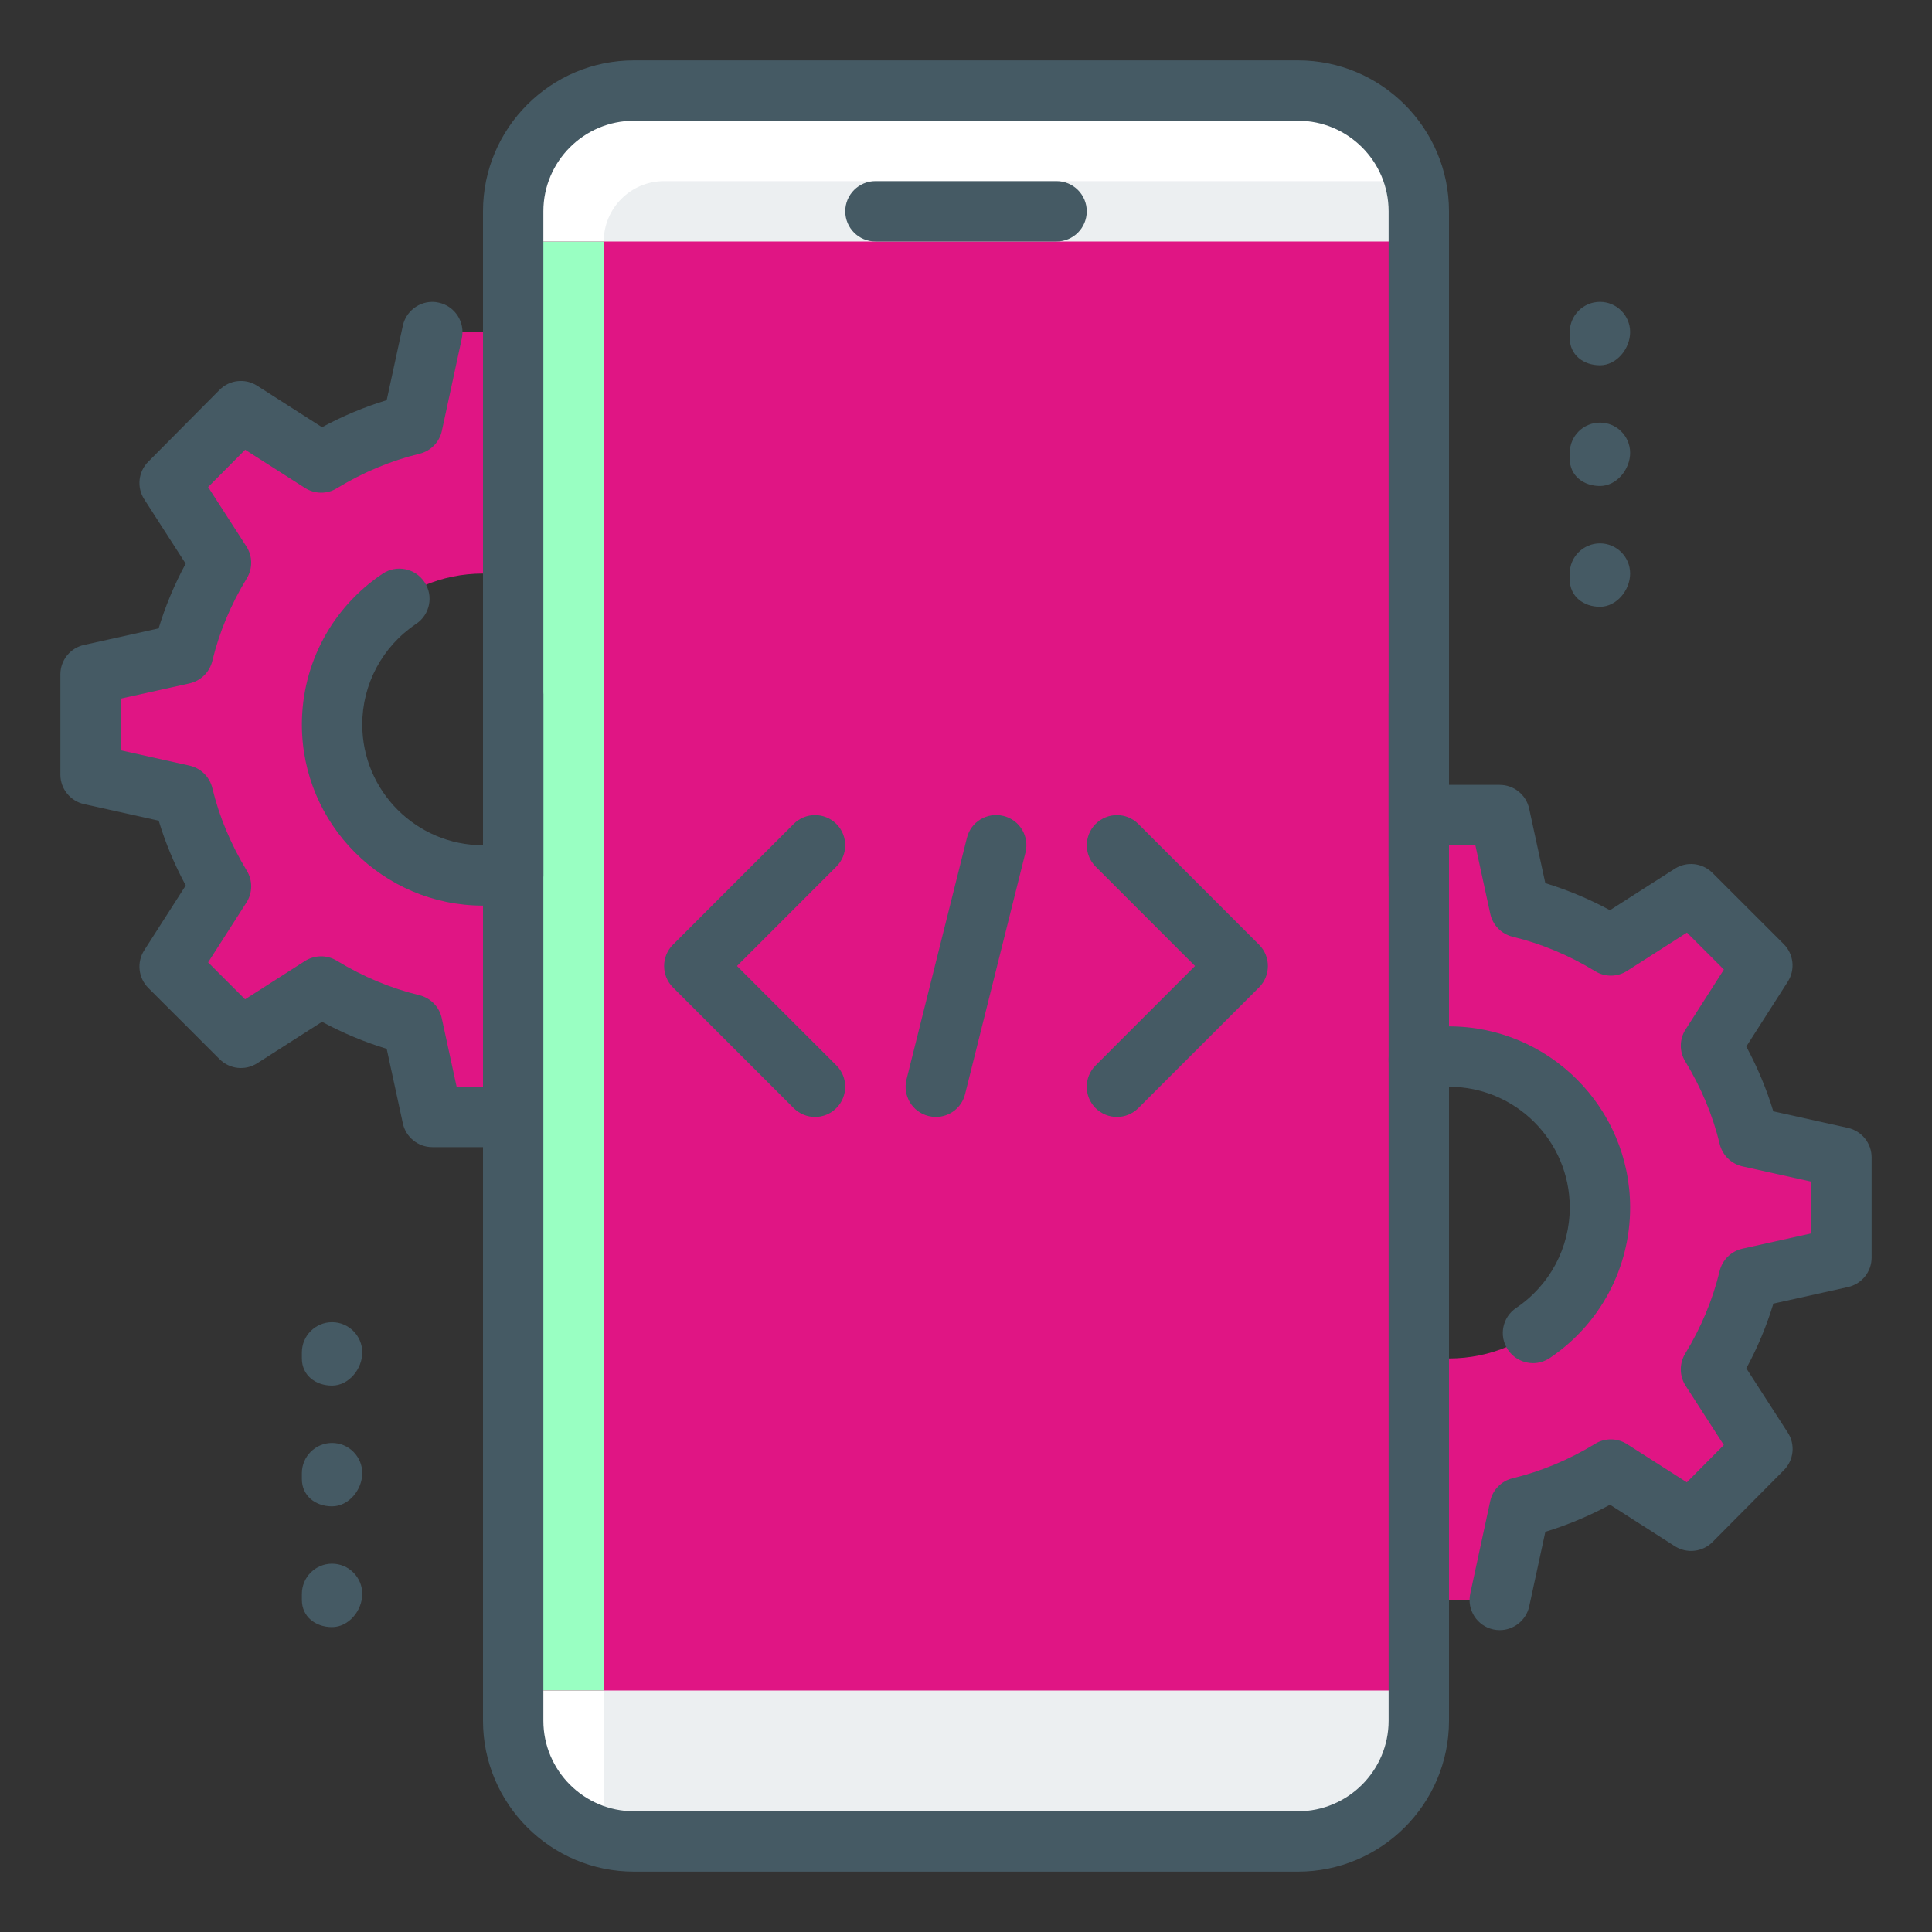 <svg width="60" height="60" viewBox="0 0 60 60" fill="none" xmlns="http://www.w3.org/2000/svg">
<rect x="0" y="0" width="60" height="60" fill="#333333" stroke="none"/>
<path d="M10.312 22.5C10.312 25.087 12.412 27.188 15 27.188C17.587 27.188 19.688 25.087 19.688 22.5C19.688 19.913 17.587 17.812 15 17.812C12.412 17.812 10.312 19.913 10.312 22.5ZM5.681 24.694L2.812 24.056V20.944L5.681 20.306C5.925 19.294 6.338 18.337 6.862 17.475L5.269 15L7.481 12.769L9.975 14.363C10.838 13.838 11.794 13.425 12.806 13.181L13.425 10.312H16.575L17.194 13.181C18.206 13.425 19.163 13.838 20.025 14.363L22.519 12.769L24.731 15L23.137 17.475C23.681 18.337 24.075 19.294 24.319 20.306L27.188 20.944V24.056L24.319 24.694C24.075 25.706 23.681 26.663 23.137 27.525L24.733 30.019L22.519 32.231L20.025 30.637C19.163 31.163 18.206 31.575 17.194 31.819L16.575 34.688H13.425L12.806 31.819C11.794 31.575 10.838 31.163 9.975 30.637L7.481 32.231L5.269 30.019L6.864 27.525C6.338 26.663 5.925 25.706 5.681 24.694Z" fill="#E01584"/>
<path d="M49.688 37.5C49.688 34.913 47.588 32.812 45 32.812C42.413 32.812 40.313 34.913 40.313 37.5C40.313 40.087 42.413 42.188 45 42.188C47.588 42.188 49.688 40.087 49.688 37.5ZM54.319 35.306L57.188 35.944V39.056L54.319 39.694C54.075 40.706 53.663 41.663 53.138 42.525L54.731 45L52.517 47.231L50.023 45.638C49.161 46.163 48.205 46.575 47.192 46.819L46.573 49.688H43.423L42.804 46.819C41.792 46.575 40.836 46.163 39.973 45.638L37.48 47.231L35.269 45L36.864 42.525C36.321 41.663 35.927 40.706 35.683 39.694L32.815 39.056V35.944L35.683 35.306C35.927 34.294 36.321 33.337 36.864 32.475L35.269 29.981L37.483 27.769L39.977 29.363C40.84 28.837 41.796 28.425 42.808 28.181L43.427 25.312H46.577L47.196 28.181C48.208 28.425 49.164 28.837 50.027 29.363L52.521 27.769L54.735 29.981L53.139 32.475C53.663 33.337 54.075 34.294 54.319 35.306Z" fill="#E01584"/>
<path d="M44.062 53.438C44.062 55.5 42.375 57.188 40.312 57.188H19.688C17.625 57.188 15.938 55.5 15.938 53.438V6.562C15.938 4.5 17.625 2.812 19.688 2.812H40.312C42.375 2.812 44.062 4.5 44.062 6.562V53.438Z" fill="white"/>
<path d="M44.062 53.426V5.696C44.034 5.668 44.019 5.653 43.991 5.625H20.625C19.588 5.625 18.75 6.465 18.75 7.5V56.25C19.087 56.587 19.273 56.777 19.611 57.112L40.301 57.176C42.377 57.182 44.062 55.502 44.062 53.426Z" fill="#ECEFF1"/>
<path d="M16.875 7.5H44.062V52.5H16.875V7.5Z" fill="#E01584"/>
<path d="M15.938 7.5H18.75V52.5H15.938V7.5Z" fill="#99FFC2"/>
<path d="M32.812 7.5H27.188C26.67 7.5 26.25 7.08 26.25 6.562C26.25 6.045 26.67 5.625 27.188 5.625H32.812C33.33 5.625 33.75 6.045 33.75 6.562C33.75 7.08 33.33 7.5 32.812 7.5Z" fill="#455A64"/>
<path d="M40.312 58.125H19.688C17.102 58.125 15 56.021 15 53.438V21.562C15 21.045 15.42 20.625 15.938 20.625C16.455 20.625 16.875 21.045 16.875 21.562V53.438C16.875 54.988 18.137 56.25 19.688 56.25H40.312C41.863 56.25 43.125 54.988 43.125 53.438V21.562C43.125 21.045 43.545 20.625 44.062 20.625C44.58 20.625 45 21.045 45 21.562V53.438C45 56.021 42.898 58.125 40.312 58.125Z" fill="#455A64"/>
<path d="M44.062 28.125C43.545 28.125 43.125 27.705 43.125 27.188V6.562C43.125 5.012 41.863 3.75 40.312 3.75H19.688C18.137 3.75 16.875 5.012 16.875 6.562V27.188C16.875 27.705 16.455 28.125 15.938 28.125C15.42 28.125 15 27.705 15 27.188V6.562C15 3.979 17.102 1.875 19.688 1.875H40.312C42.898 1.875 45 3.979 45 6.562V27.188C45 27.705 44.58 28.125 44.062 28.125Z" fill="#455A64"/>
<path d="M49.688 11.344C49.17 11.344 48.75 11.018 48.75 10.5V10.312C48.75 9.795 49.17 9.375 49.688 9.375C50.205 9.375 50.625 9.795 50.625 10.312C50.625 10.83 50.205 11.344 49.688 11.344Z" fill="#455A64"/>
<path d="M49.688 15.094C49.17 15.094 48.75 14.768 48.75 14.25V14.062C48.75 13.545 49.17 13.125 49.688 13.125C50.205 13.125 50.625 13.545 50.625 14.062C50.625 14.58 50.205 15.094 49.688 15.094Z" fill="#455A64"/>
<path d="M49.688 18.844C49.17 18.844 48.75 18.517 48.75 18V17.812C48.75 17.295 49.17 16.875 49.688 16.875C50.205 16.875 50.625 17.295 50.625 17.812C50.625 18.33 50.205 18.844 49.688 18.844Z" fill="#455A64"/>
<path d="M10.312 43.031C9.795 43.031 9.375 42.705 9.375 42.188V42C9.375 41.483 9.795 41.062 10.312 41.062C10.83 41.062 11.25 41.483 11.25 42C11.25 42.517 10.83 43.031 10.312 43.031Z" fill="#455A64"/>
<path d="M10.312 46.781C9.795 46.781 9.375 46.455 9.375 45.938V45.75C9.375 45.233 9.795 44.812 10.312 44.812C10.83 44.812 11.25 45.233 11.25 45.75C11.25 46.267 10.83 46.781 10.312 46.781Z" fill="#455A64"/>
<path d="M10.312 50.531C9.795 50.531 9.375 50.205 9.375 49.688V49.5C9.375 48.983 9.795 48.562 10.312 48.562C10.83 48.562 11.25 48.983 11.25 49.5C11.25 50.017 10.83 50.531 10.312 50.531Z" fill="#455A64"/>
<path d="M46.577 50.625C46.511 50.625 46.444 50.619 46.378 50.604C45.872 50.496 45.551 49.997 45.66 49.491L46.279 46.622C46.354 46.269 46.626 45.994 46.974 45.909C47.859 45.696 48.722 45.336 49.538 44.839C49.839 44.651 50.227 44.657 50.529 44.848L52.386 46.035L53.535 44.876L52.348 43.035C52.153 42.733 52.149 42.345 52.335 42.039C52.832 41.224 53.192 40.361 53.404 39.476C53.488 39.127 53.762 38.858 54.112 38.779L56.25 38.304V36.697L54.114 36.223C53.764 36.144 53.49 35.874 53.406 35.526C53.194 34.641 52.832 33.778 52.337 32.962C52.149 32.657 52.153 32.271 52.348 31.969L53.537 30.111L52.389 28.963L50.531 30.152C50.229 30.345 49.843 30.349 49.539 30.161C48.722 29.664 47.859 29.304 46.976 29.091C46.626 29.006 46.356 28.729 46.281 28.378L45.819 26.25H45C44.483 26.25 44.062 25.83 44.062 25.312C44.062 24.795 44.483 24.375 45 24.375H46.575C47.016 24.375 47.398 24.684 47.49 25.116L47.991 27.427C48.677 27.636 49.35 27.917 49.999 28.267L52.013 26.979C52.384 26.743 52.867 26.796 53.181 27.107L55.395 29.319C55.706 29.631 55.759 30.116 55.521 30.488L54.233 32.501C54.583 33.152 54.864 33.825 55.072 34.513L57.388 35.027C57.819 35.123 58.125 35.505 58.125 35.944V39.056C58.125 39.495 57.819 39.877 57.39 39.971L55.074 40.485C54.866 41.173 54.585 41.846 54.234 42.495L55.521 44.49C55.761 44.859 55.71 45.347 55.399 45.658L53.184 47.889C52.871 48.203 52.386 48.255 52.014 48.019L50.001 46.731C49.35 47.081 48.679 47.362 47.992 47.571L47.492 49.883C47.396 50.325 47.006 50.625 46.577 50.625Z" fill="#455A64"/>
<path d="M47.608 42.334C47.308 42.334 47.012 42.188 46.83 41.919C46.541 41.49 46.656 40.907 47.087 40.618C48.128 39.917 48.75 38.751 48.75 37.5C48.75 35.432 47.068 33.75 45 33.75C44.745 33.75 44.492 33.776 44.25 33.825C43.748 33.926 43.247 33.604 43.142 33.094C43.039 32.586 43.365 32.091 43.873 31.988C44.241 31.914 44.62 31.875 45 31.875C48.101 31.875 50.625 34.399 50.625 37.5C50.625 39.377 49.693 41.124 48.13 42.174C47.97 42.281 47.788 42.334 47.608 42.334Z" fill="#455A64"/>
<path d="M15 28.125C11.899 28.125 9.375 25.601 9.375 22.5C9.375 20.616 10.312 18.866 11.884 17.816C12.309 17.531 12.894 17.644 13.183 18.077C13.47 18.506 13.354 19.089 12.922 19.376C11.876 20.078 11.25 21.244 11.25 22.5C11.25 24.568 12.932 26.25 15 26.25C15.251 26.25 15.499 26.226 15.735 26.177C16.232 26.074 16.736 26.402 16.839 26.912C16.942 27.42 16.613 27.913 16.104 28.014C15.746 28.087 15.379 28.125 15 28.125Z" fill="#455A64"/>
<path d="M15 35.625H13.425C12.984 35.625 12.602 35.316 12.51 34.884L12.009 32.572C11.323 32.364 10.65 32.083 10.001 31.733L7.987 33.021C7.614 33.257 7.133 33.206 6.819 32.893L4.605 30.681C4.294 30.369 4.241 29.884 4.479 29.512L5.768 27.499C5.417 26.848 5.136 26.175 4.928 25.487L2.612 24.973C2.181 24.878 1.875 24.495 1.875 24.056V20.944C1.875 20.505 2.181 20.122 2.61 20.029L4.926 19.515C5.134 18.827 5.415 18.154 5.766 17.505L4.481 15.508C4.241 15.139 4.292 14.651 4.603 14.34L6.817 12.109C7.127 11.794 7.614 11.741 7.987 11.979L10.001 13.268C10.652 12.917 11.323 12.636 12.009 12.428L12.51 10.116C12.619 9.608 13.127 9.285 13.624 9.398C14.13 9.506 14.451 10.005 14.342 10.511L13.723 13.38C13.648 13.732 13.376 14.008 13.027 14.092C12.143 14.306 11.28 14.666 10.463 15.163C10.159 15.351 9.773 15.345 9.471 15.154L7.614 13.967L6.463 15.126L7.65 16.967C7.847 17.269 7.851 17.657 7.663 17.962C7.166 18.778 6.806 19.641 6.594 20.526C6.51 20.874 6.236 21.144 5.886 21.223L3.75 21.696V23.302L5.886 23.777C6.236 23.856 6.51 24.126 6.594 24.474C6.806 25.359 7.168 26.222 7.663 27.038C7.851 27.343 7.847 27.729 7.652 28.031L6.463 29.887L7.611 31.035L9.469 29.846C9.771 29.655 10.159 29.651 10.461 29.837C11.278 30.334 12.141 30.694 13.024 30.907C13.374 30.992 13.644 31.269 13.719 31.62L14.181 33.75H15C15.518 33.75 15.938 34.17 15.938 34.688C15.938 35.205 15.518 35.625 15 35.625Z" fill="#455A64"/>
<path d="M29.063 34.688C28.988 34.688 28.913 34.678 28.836 34.659C28.331 34.534 28.028 34.026 28.153 33.523L30.028 26.023C30.152 25.519 30.653 25.215 31.165 25.341C31.669 25.466 31.973 25.974 31.847 26.477L29.972 33.977C29.867 34.404 29.485 34.688 29.063 34.688Z" fill="#455A64"/>
<path d="M34.688 34.688C34.447 34.688 34.208 34.596 34.024 34.414C33.658 34.048 33.658 33.454 34.024 33.088L37.112 30L34.026 26.914C33.66 26.548 33.66 25.954 34.026 25.588C34.391 25.223 34.986 25.223 35.351 25.588L39.101 29.338C39.467 29.704 39.467 30.298 39.101 30.664L35.351 34.414C35.167 34.596 34.928 34.688 34.688 34.688Z" fill="#455A64"/>
<path d="M25.312 34.688C25.073 34.688 24.832 34.596 24.649 34.414L20.899 30.664C20.533 30.298 20.533 29.704 20.899 29.338L24.649 25.588C25.014 25.223 25.609 25.223 25.974 25.588C26.34 25.954 26.34 26.548 25.974 26.914L22.888 30L25.974 33.086C26.34 33.452 26.34 34.046 25.974 34.412C25.793 34.596 25.552 34.688 25.312 34.688Z" fill="#455A64"/>
</svg>
